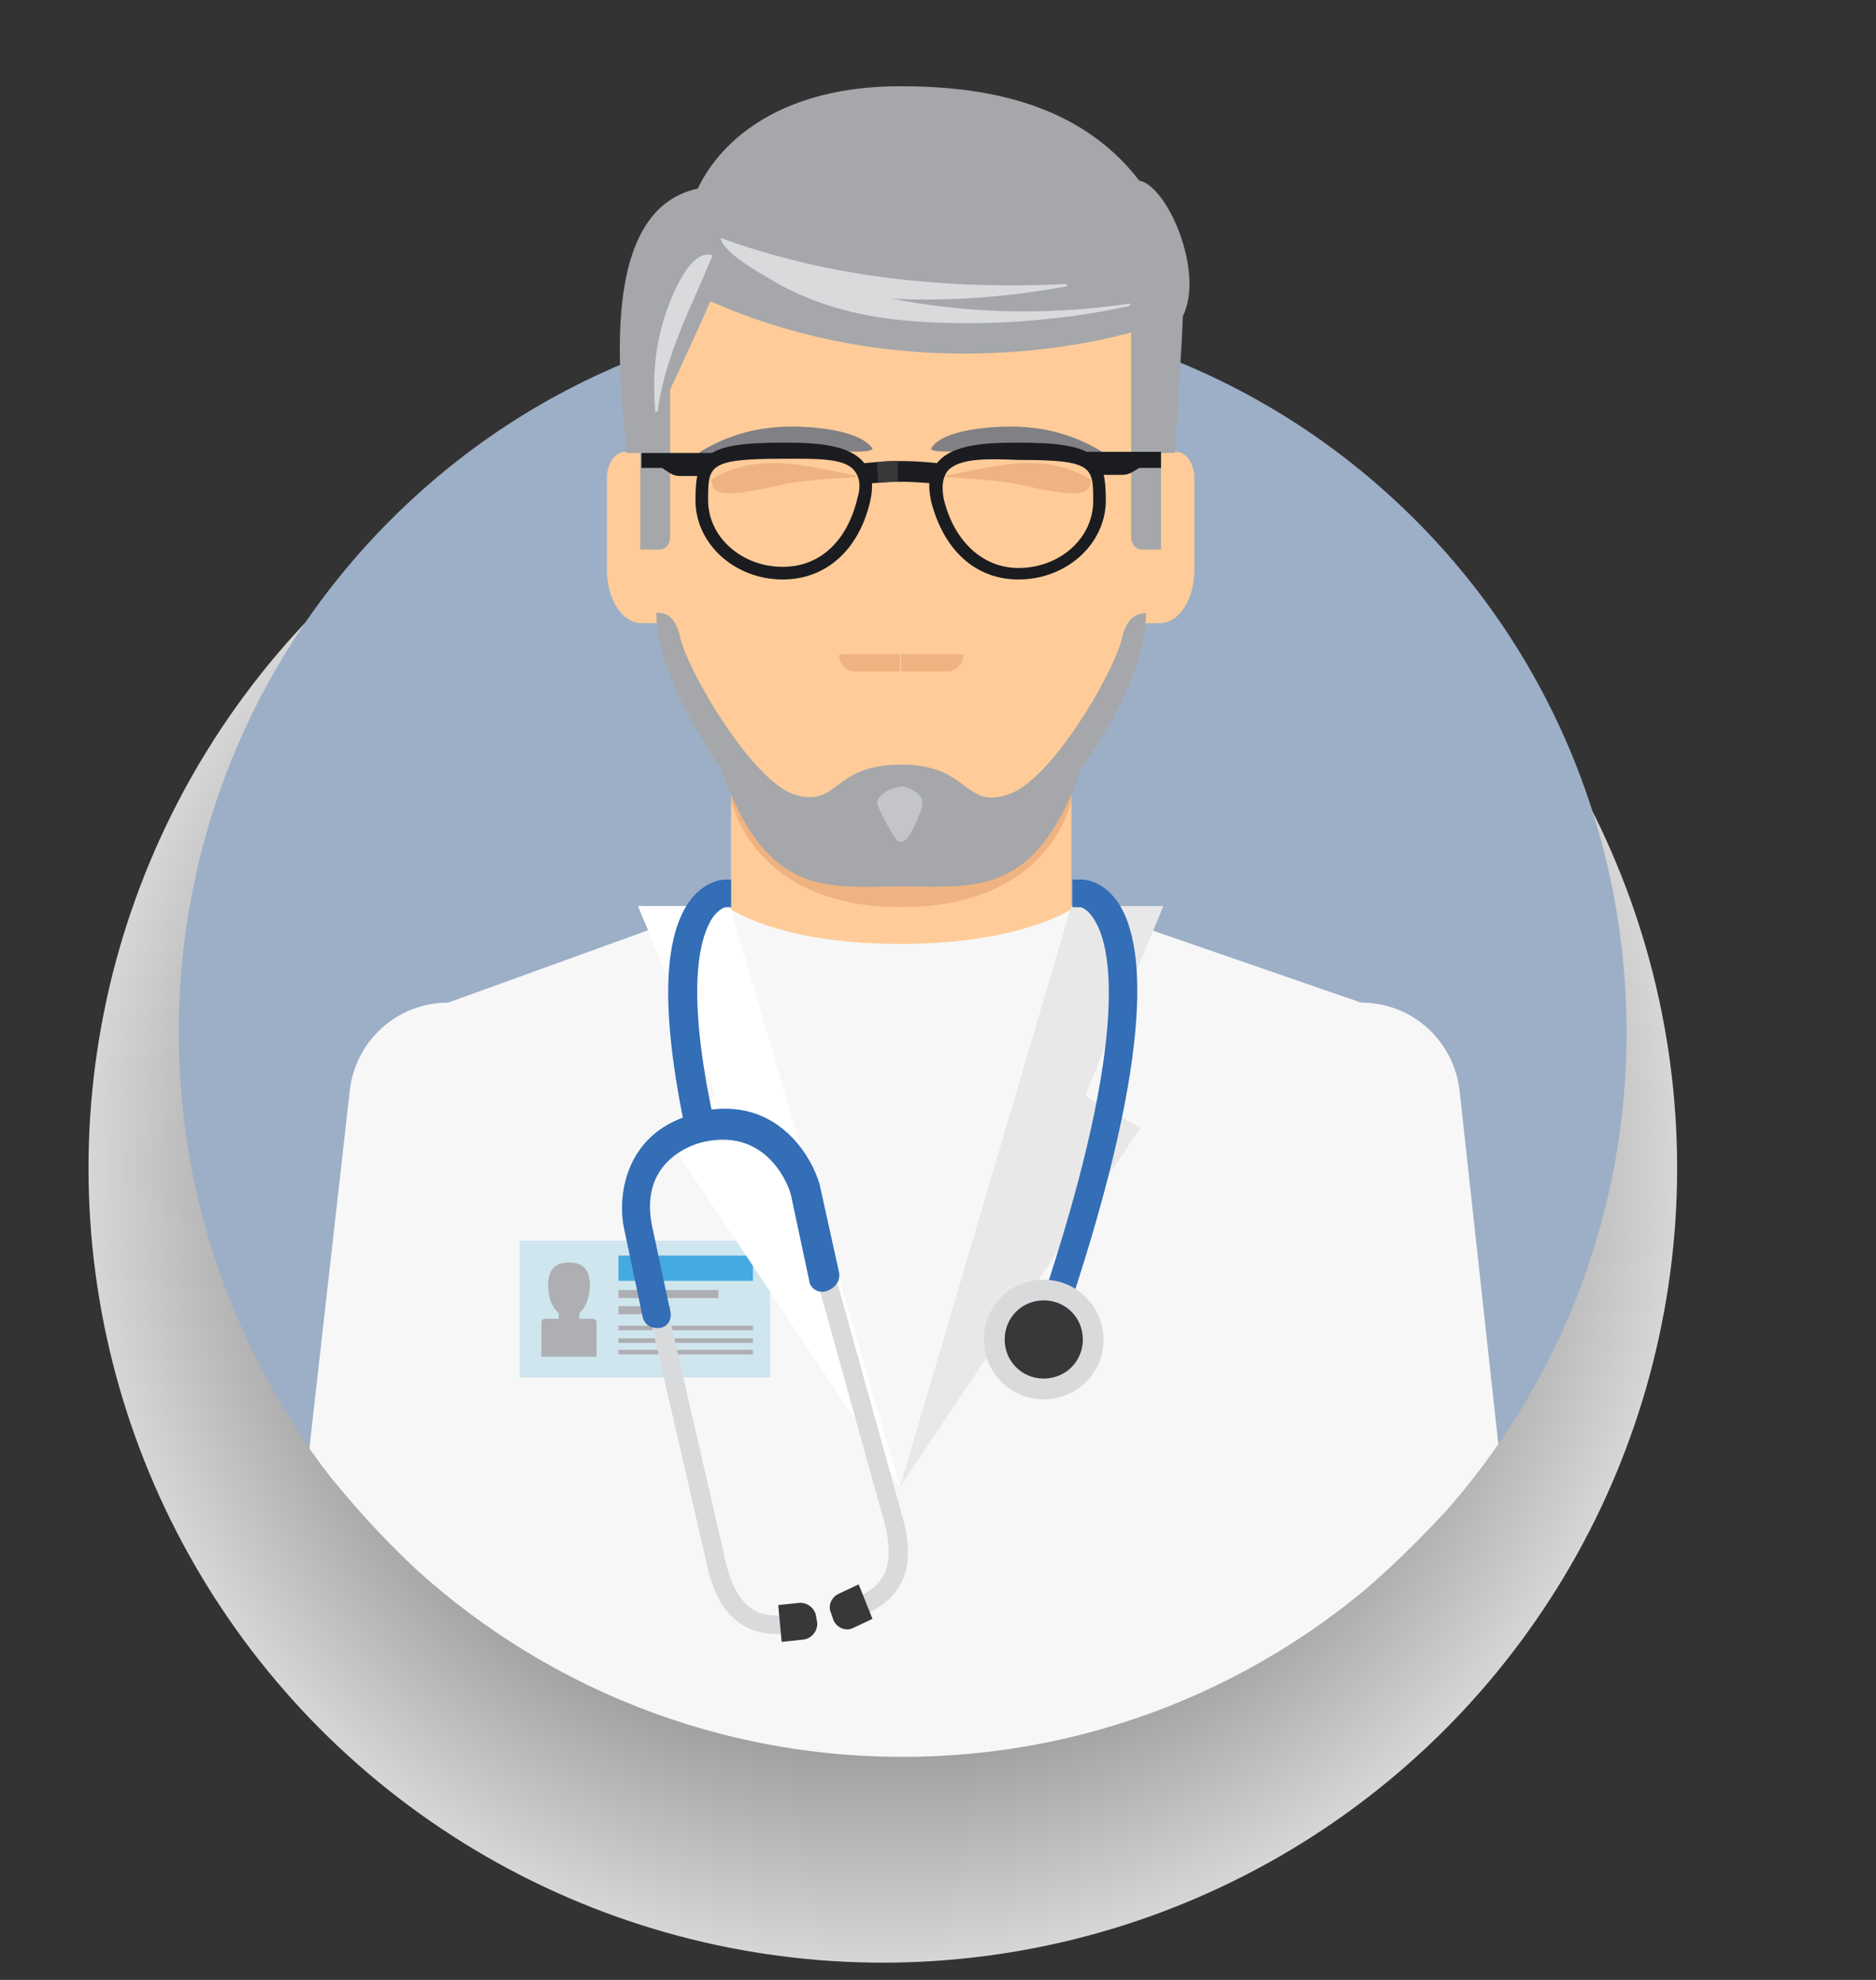 <?xml version="1.0" encoding="utf-8"?>
<!-- Generator: Adobe Illustrator 24.1.1, SVG Export Plug-In . SVG Version: 6.00 Build 0)  -->
<svg version="1.1" id="Capa_1" xmlns="http://www.w3.org/2000/svg" xmlns:xlink="http://www.w3.org/1999/xlink" x="0px" y="0px"
	 width="163.2px" height="172.2px" viewBox="0 0 163.2 172.2" style="enable-background:new 0 0 163.2 172.2;" xml:space="preserve"
	>
<rect x="0" y="0" width="163.2" height="172.2" fill="#333333" stroke="none"/>
<style type="text/css">
	.st0{opacity:0.8;fill:url(#SVGID_1_);}
	.st1{clip-path:url(#SVGID_2_);fill:#9DAFC6;}
	.st2{clip-path:url(#SVGID_2_);}
	.st3{fill:#FFCC99;}
	.st4{fill:#EFB381;}
	.st5{fill:#A5A7AA;}
	.st6{fill:#818084;}
	.st7{fill:#F7F7F8;}
	.st8{fill:#E8E8E8;}
	.st9{fill:#D0E6EF;}
	.st10{fill:#AEAFB2;}
	.st11{fill:#45AAE1;}
	.st12{fill:#FFFFFF;}
	.st13{fill:#D8DADC;}
	.st14{fill:#C3C5C8;}
	.st15{fill:#39373A;}
	.st16{fill:#336EB6;}
	.st17{fill:#1B1C20;}
</style>
<radialGradient id="SVGID_1_" cx="76.797" cy="101.563" r="69.082" gradientUnits="userSpaceOnUse">
	<stop  offset="0" style="stop-color:#000000"/>
	<stop  offset="1" style="stop-color:#FFFFFF"/>
</radialGradient>
<circle class="st0" cx="76.8" cy="101.6" r="69.1"/>
<g>
	<defs>
		<path id="SVGID_5_" d="M120.9,43.1c4.3-7.3,6.7-15.8,6.7-24.8c0-27.1-22-49.1-49.1-49.1c-27.1,0-49.1,22-49.1,49.1
			c0,9.1,2.5,17.5,6.7,24.8C23.5,54.6,15.5,71.3,15.5,89.8c0,34.8,28.2,63,63,63c34.8,0,63-28.2,63-63
			C141.5,71.3,133.6,54.6,120.9,43.1z"/>
	</defs>
	<clipPath id="SVGID_2_">
		<use xlink:href="#SVGID_5_"  style="overflow:visible;"/>
	</clipPath>
	<path class="st1" d="M123.1,134.3c-24.6,24.6-64.5,24.6-89.1,0C9.4,109.7,9.4,69.8,34,45.2c24.6-24.6,64.5-24.6,89.1,0
		C147.7,69.8,147.7,109.7,123.1,134.3z"/>
	<g class="st2">
		<rect x="63.6" y="57.4" class="st3" width="29.6" height="26.7"/>
		<path class="st4" d="M93.2,69.6c0,0-1.7,9.3-14.8,9.3c-13.1,0-14.8-9.4-14.8-9.4v-8.6h29.6V69.6z"/>
		<path class="st3" d="M78.4,9.8c-13.6,0-24.7,8.6-23.1,30c0.9,11.8,2.4,17.5,4.7,21.5c7,11.9,12.4,15.1,18.4,15.1
			c6,0,11.4-3.1,18.4-15.1c2.3-4,3.8-9.7,4.7-21.5C103.1,18.4,92,9.8,78.4,9.8z"/>
		<path class="st3" d="M100.9,54.2h-1.7V39.3h3.1c0.9,0,1.6,1,1.6,2.3v8.2C103.8,52.3,102.5,54.2,100.9,54.2z"/>
		<path class="st3" d="M55.8,54.2h1.7V39.3h-3.1c-0.9,0-1.6,1-1.6,2.3v8.2C52.9,52.3,54.2,54.2,55.8,54.2z"/>
		<path class="st5" d="M58.4,25l-2.7,10v12.8h1.7c0.5,0,0.9-0.5,0.9-1.1V25z"/>
		<path class="st5" d="M98.3,25l2.7,10v12.8h-1.7c-0.5,0-0.9-0.5-0.9-1.1V25z"/>
		<path class="st5" d="M54.5,39.3c-0.5-5.7-2.6-21,6.2-22.9c2.1-4.4,7.5-8.9,17.6-8.9c7.1,0,15.5,1.3,20.8,8.2
			c2.5,0.5,5.7,8,3.8,11.8c-0.1,2.9-0.4,6.7-0.7,11.9c-1.6,0-3.1,0-3.1,0V28.7c0,0-18.1,6-37.3-2.5c-1.7,3.9-4.4,9.6-4.4,9.6v3.6
			H54.5z"/>
		<path class="st4" d="M68.3,42.1c-6,1.4-6.3,0.8-6.4-0.4c4.1-2.5,8.5-1.1,12.3-0.4c0.5,0.1,0.5,0.2,0,0.2
			C73.3,41.6,70.3,41.7,68.3,42.1z"/>
		<path class="st6" d="M69,37.1c-3.1,0-5.6,0.7-8.1,2.2c-0.2,0.1,0,0.4,0.1,0.5c2.5-0.9,4.6-1.3,7.3-1.1c2.5,0.4,7.6,0.9,7.6,0.3
			C74.7,37.3,70.3,37.1,69,37.1z"/>
		<path class="st6" d="M87.8,37.1c3.1,0,5.6,0.7,8.1,2.2c0.2,0.1,0,0.4-0.1,0.5c-2.5-0.9-4.6-1.3-7.3-1.1C86,39.1,81,39.6,81,39
			C82,37.3,86.5,37.1,87.8,37.1z"/>
		<path class="st4" d="M74.3,58.4h4v-1.5H73V57C73,57.7,73.6,58.4,74.3,58.4z"/>
		<path class="st4" d="M88.5,42.1c6,1.4,6.3,0.8,6.4-0.4c-4.1-2.5-8.5-1.1-12.3-0.4c-0.5,0.1-0.5,0.2,0,0.2
			C83.4,41.6,86.4,41.7,88.5,42.1z"/>
		<path class="st4" d="M82.4,58.4h-4v-1.5h5.4V57C83.8,57.7,83.2,58.4,82.4,58.4z"/>
		<rect x="62.2" y="78.9" class="st3" width="33" height="52.3"/>
		<path class="st7" d="M94.1,131.2H62.2V78.9h1.1c0,0,4.2,3.2,15,3.2s15.2-3.2,15.2-3.2h0.6V131.2z"/>
		<path class="st7" d="M127,95.1c-0.4-4.5-4.1-7.9-8.6-7.9l-24.3-8.4l-15.8,50.4L62.2,78.8L39,87.2c-4.5,0-8.2,3.4-8.6,7.9l-3.5,31
			c14.5,19.1,31.5,26.7,51.6,26.7s35.6-6.7,51.9-26.7L127,95.1z"/>
		<polygon class="st8" points="93.2,78.8 101.2,78.8 94.4,95.3 99.2,98.1 78.3,129.3 		"/>
		<rect x="45.2" y="107.9" class="st9" width="21.8" height="11.9"/>
		<path class="st10" d="M50.4,114.7v-0.5c0.5-0.4,0.8-1.2,0.9-2c0.1-1.3-0.2-2.4-1.8-2.4c-1.6,0-1.9,1.1-1.8,2.4
			c0.1,0.9,0.4,1.6,0.9,2v0.5h-1.2c-0.2,0-0.3,0.2-0.3,0.3v3h4.8v-3c0-0.2-0.2-0.3-0.3-0.3H50.4z"/>
		<rect x="53.8" y="109.2" class="st11" width="11.7" height="2.2"/>
		<rect x="53.8" y="112.2" class="st10" width="8.7" height="0.7"/>
		<rect x="53.8" y="113.6" class="st10" width="4.5" height="0.7"/>
		<rect x="53.8" y="115.3" class="st10" width="11.7" height="0.4"/>
		<rect x="53.8" y="116.4" class="st10" width="11.7" height="0.4"/>
		<rect x="53.8" y="117.4" class="st10" width="11.7" height="0.4"/>
		<polygon class="st12" points="63.5,78.8 55.5,78.8 62.3,95.3 57.5,98.1 78.3,129.3 		"/>
		<path class="st13" d="M62.7,20.7c10.7,5.8,23.6,7.5,35.6,5.7c0,0.1,0,0.1,0,0.2C92,28,84.4,28.5,78,27.8c-3.6-0.4-6.9-1.3-10.1-3
			C66.6,24,62.9,22.1,62.7,20.7z"/>
		<path class="st13" d="M62.7,20.7c9.6,3.5,19.9,4.5,30.1,4c0,0.1,0,0.1,0,0.2c-5.4,1-11,1.4-16.5,1c-3-0.3-6-1-8.8-2.1
			C66.5,23.2,62.8,21.8,62.7,20.7z"/>
		<path class="st13" d="M62,22.2c-1.9,4.6-4.1,8.6-4.8,13.6c-0.1,0-0.1,0-0.2,0c-0.2-2.6-0.1-5,0.6-7.5C58,26.8,59.8,21.5,62,22.2z"
			/>
		<path class="st5" d="M97.6,55.5c-0.6,2.8-6.1,12.4-9.9,13.6c-3.9,1.3-3.3-2.6-9.3-2.6c-6.1,0-5.4,3.8-9.3,2.6
			c-3.7-1.2-9.3-10.8-9.9-13.6c-0.5-2.2-1.5-2.2-2.1-2.2c0,3,1.5,7.5,5.6,13.5c4,11.4,9.2,10.3,15.7,10.3s11.7,1,15.7-10.3
			c4.1-5.9,5.6-10.4,5.6-13.5C99.1,53.4,98.1,53.4,97.6,55.5z"/>
		<path class="st14" d="M78.6,68.4c1.5,0.5,2,1.1,1.4,2.4c-0.3,0.6-0.9,2.6-1.8,2.4c-0.4-0.1-1.8-2.9-1.9-3.3
			C76.3,69,77.8,68.4,78.6,68.4z"/>
		<g>
			<path class="st13" d="M75.5,140.3l-0.7-1.5c1.7-0.8,3.3-2.2,2.1-6.5l-6.2-22.3l1.6-0.4l6.2,22.3C79.7,136,78.7,138.8,75.5,140.3z
				"/>
			<path class="st15" d="M75.9,140.8l-1.7,0.8c-0.6,0.3-1.4,0-1.7-0.7l-0.2-0.6c-0.3-0.6,0-1.4,0.7-1.7l1.7-0.8L75.9,140.8z"/>
			<path class="st13" d="M68.1,142.1l-0.1-1.6c-1.9,0.1-3.9-0.4-4.9-4.8l-5.2-22.6l-1.6,0.4l5.2,22.6
				C62.4,140.3,64.6,142.3,68.1,142.1z"/>
			<path class="st15" d="M68,142.8l1.9-0.2c0.7-0.1,1.2-0.7,1.2-1.4l-0.1-0.6c-0.1-0.7-0.7-1.2-1.4-1.2l-1.9,0.2L68,142.8z"/>
			<path class="st16" d="M73,110.7l-1.7-7.7c-0.8-2.7-3.7-7.2-9.4-6.5C59.6,85.4,61,81.3,62,79.8c0.6-0.8,1.1-0.9,1.1-0.9l0.5,0
				v-2.4l-0.5,0c-0.7,0-1.9,0.4-2.9,1.6c-2.5,3.1-2.7,9.5-0.8,19.1c-5.1,1.9-5.7,7-5.1,9.7l1.6,7.6c0.1,0.6,0.6,1,1.2,1
				c0.1,0,0.2,0,0.3,0c0.7-0.1,1.1-0.8,0.9-1.5l-1.6-7.5c-1.1-5.8,4-7.1,4.6-7.2c5.6-1.2,7.4,4.1,7.5,4.6l1.6,7.5
				c0.1,0.7,0.8,1.1,1.5,0.9C72.7,112,73.1,111.4,73,110.7z"/>
		</g>
		<g>
			<g>
				<path class="st16" d="M93,113.8l-2.3-0.8c7.9-23.7,5.8-31,4.5-33c-0.6-1-1.2-1.1-1.2-1.1l-0.7,0v-2.4l0.8,0
					c0.3,0,1.8,0.1,3.1,1.9C99.5,81.7,100.7,90.6,93,113.8z"/>
			</g>
			<path class="st13" d="M96,116.5c0,2.9-2.3,5.2-5.2,5.2c-2.9,0-5.2-2.3-5.2-5.2c0-2.9,2.3-5.2,5.2-5.2
				C93.6,111.3,96,113.6,96,116.5z"/>
			<path class="st15" d="M94.2,116.5c0,1.9-1.5,3.4-3.4,3.4s-3.4-1.5-3.4-3.4c0-1.9,1.5-3.4,3.4-3.4S94.2,114.6,94.2,116.5z"/>
		</g>
		<path class="st17" d="M68.1,50.4c-4.2,0-7.6-3.1-7.6-6.9c0-4,0.9-5,7.6-5c2.7,0,5.8,0.1,7.1,1.8c0.7,0.8,0.8,2,0.5,3.3
			C74.7,47.9,71.8,50.4,68.1,50.4z M68.1,39.9c-6.5,0-6.5,0.6-6.5,3.6c0,3.2,2.9,5.8,6.5,5.8c3.2,0,5.6-2.2,6.5-6
			c0.3-1,0.2-1.8-0.3-2.4C73.4,39.8,70.8,39.9,68.1,39.9z"/>
		<path class="st17" d="M55.7,40.7h1.9l0.6,0.4c0.3,0.2,0.6,0.3,1,0.3h2.1l2-2h-7.5V40.7z"/>
		<path class="st17" d="M81,43.6c-0.3-1.4-0.2-2.5,0.5-3.3c1.3-1.7,4.4-1.8,7.1-1.8c6.7,0,7.6,1.1,7.6,5c0,3.8-3.4,6.9-7.6,6.9
			C84.9,50.4,82.1,47.9,81,43.6z M82.4,41c-0.4,0.6-0.5,1.3-0.3,2.4c0.9,3.7,3.4,6,6.5,6c3.6,0,6.5-2.6,6.5-5.8c0-3,0-3.6-6.5-3.6
			C86,39.9,83.4,39.8,82.4,41z"/>
		<path class="st17" d="M101,40.7h-1.9L98.6,41c-0.3,0.2-0.6,0.3-1,0.3h-2.1l-2-2h7.5V40.7z"/>
		<path class="st17" d="M75.1,40.3v1.8c0,0,1.9-0.2,3.3-0.2c1.4,0,3.3,0.2,3.3,0.2v-1.8c0,0-1.6-0.2-3.3-0.2
			C76.7,40.1,75.1,40.3,75.1,40.3z"/>
		<path class="st15" d="M78.1,41.9v-1.8c-0.7,0-1.3,0-1.8,0.1l0.1,1.8C76.9,41.9,77.5,41.9,78.1,41.9z"/>
	</g>
</g>
</svg>
